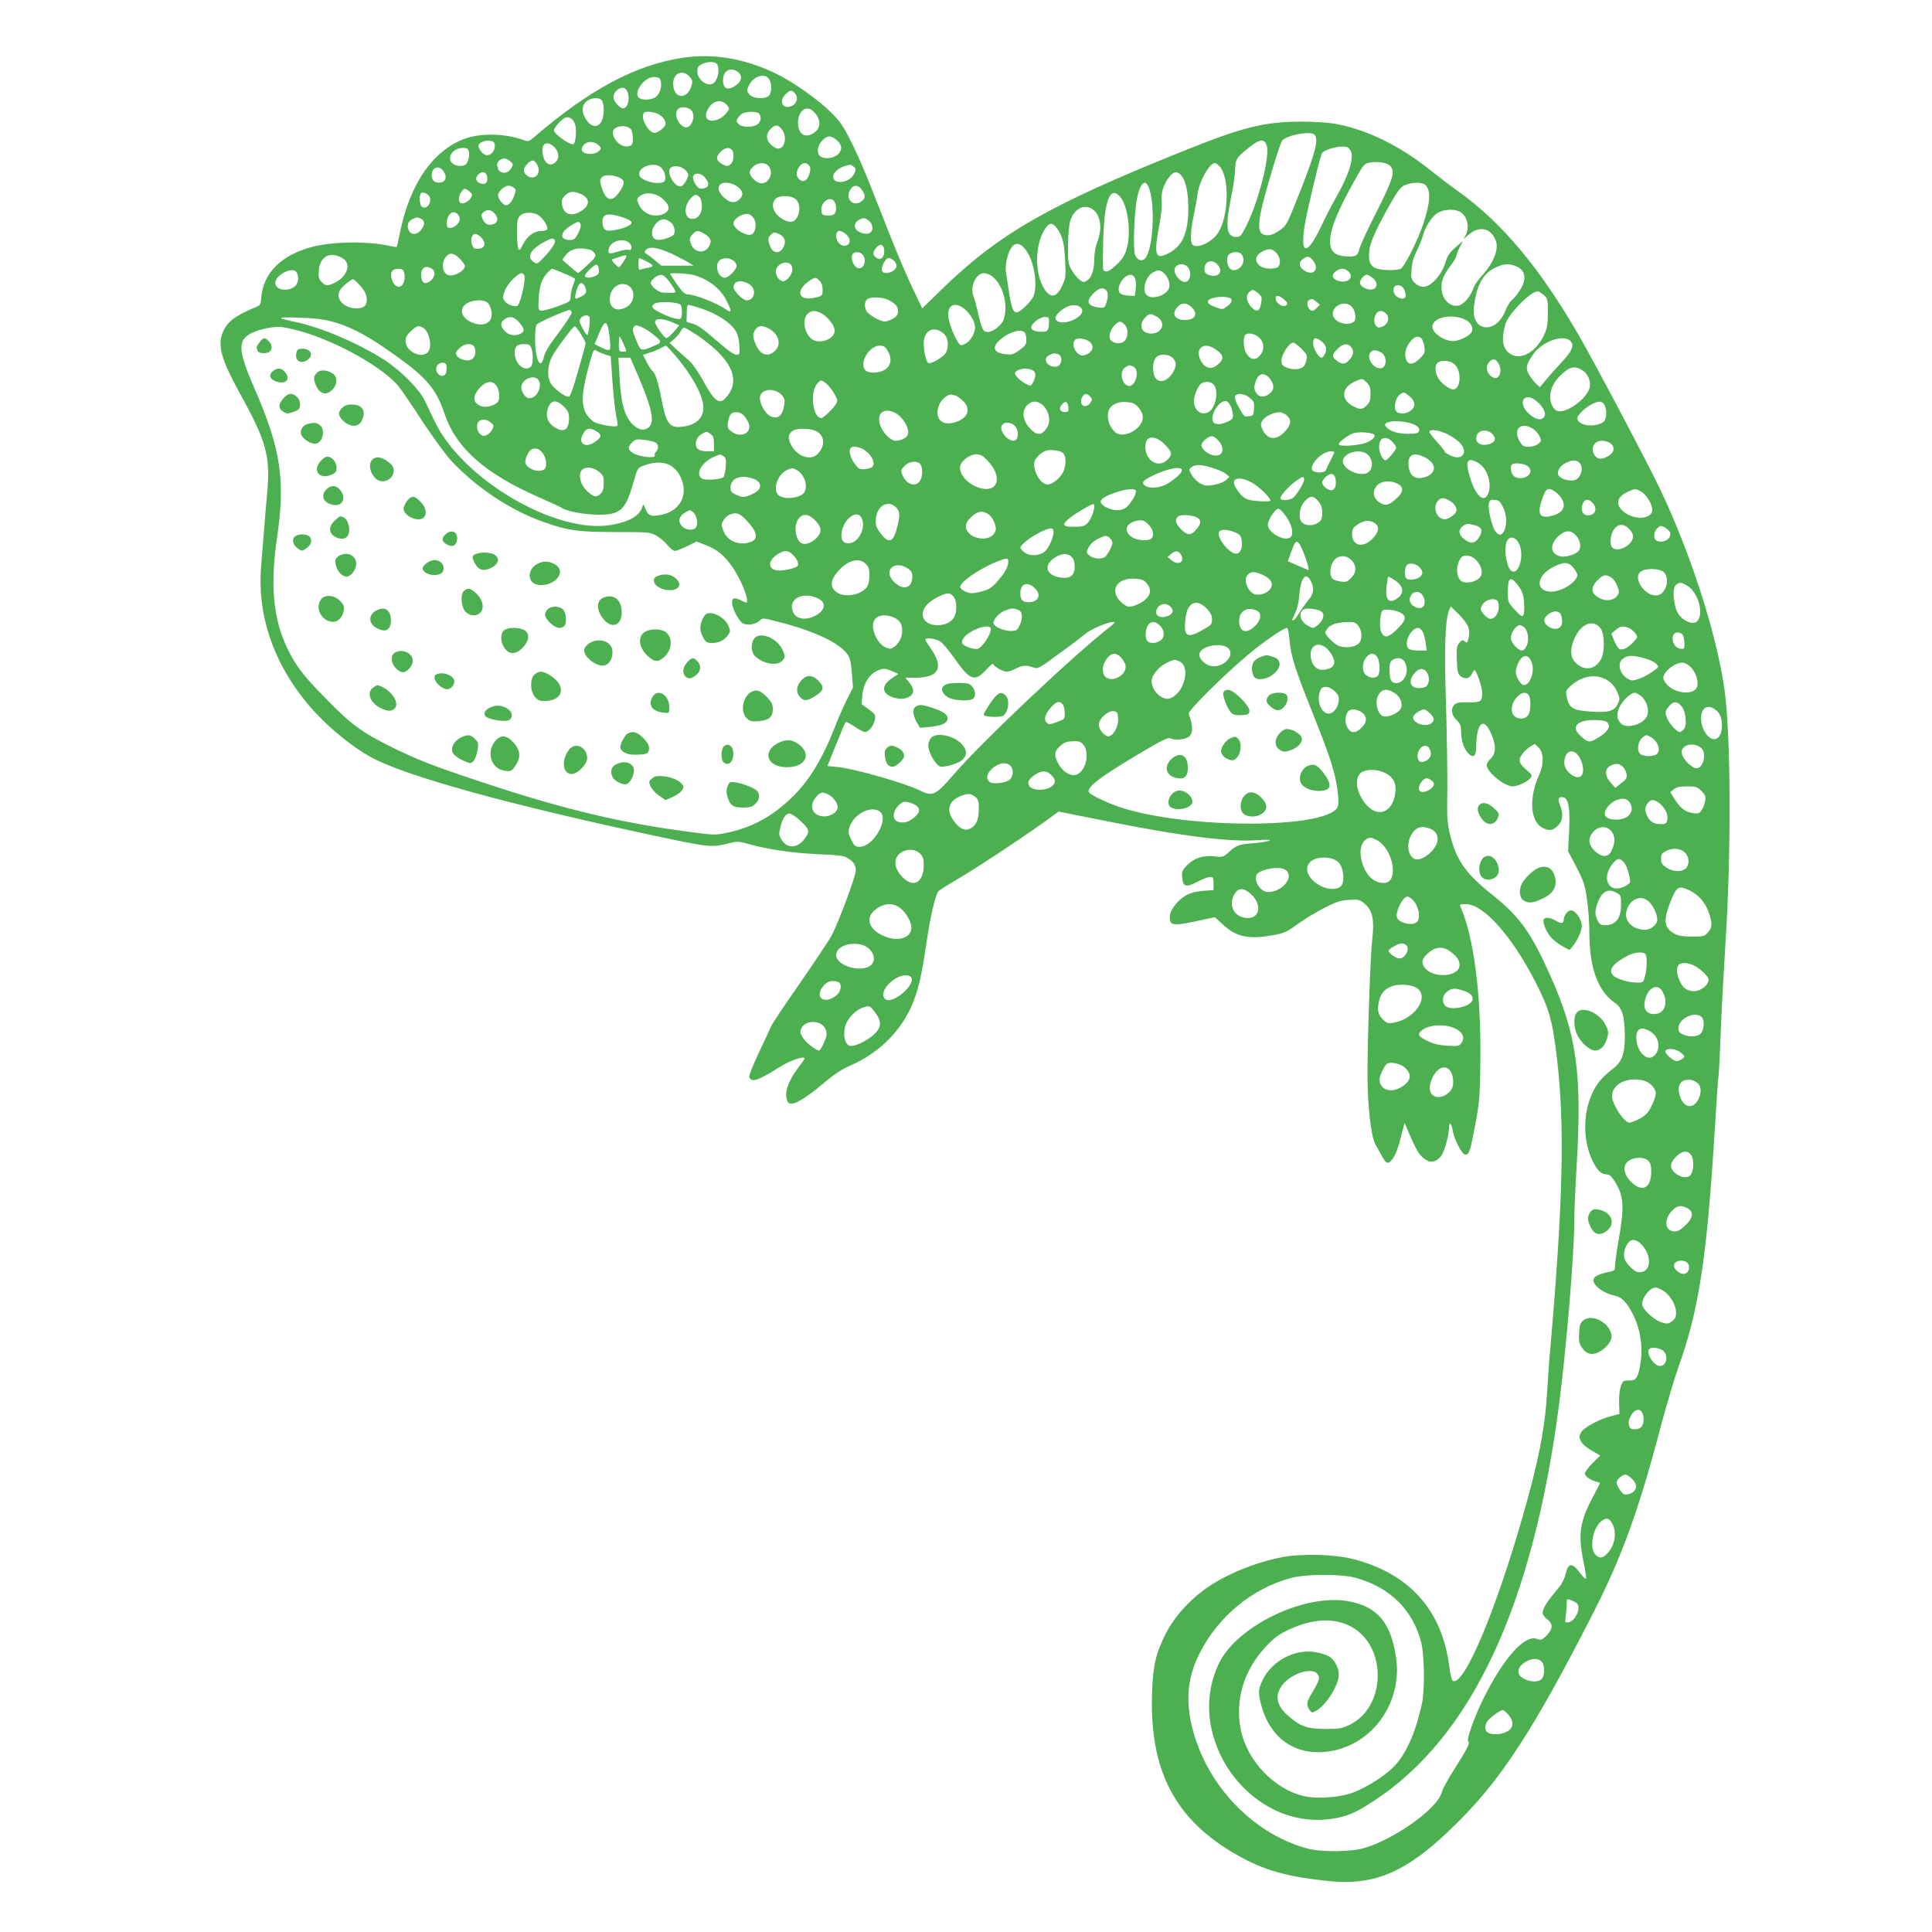 <?xml version="1.0" standalone="no"?>
<!DOCTYPE svg PUBLIC "-//W3C//DTD SVG 20010904//EN"
 "http://www.w3.org/TR/2001/REC-SVG-20010904/DTD/svg10.dtd">
<svg version="1.0" xmlns="http://www.w3.org/2000/svg"
 width="1280pt" height="1280pt" viewBox="0 0 1280 1280"
 preserveAspectRatio="xMidYMid meet">
<g transform="translate(0,1280) scale(0.1,-0.1)"
fill="#4caf50" stroke="none">
<path d="M4515 12416 c-309 -49 -608 -209 -971 -520 -41 -35 -43 -36 -80 -22
-124 43 -282 45 -387 6 -209 -78 -361 -298 -426 -616 -11 -53 -21 -98 -23
-100 -2 -1 -21 1 -43 6 -143 33 -376 31 -518 -6 -198 -51 -320 -170 -335 -327
-4 -52 -8 -60 -31 -69 -139 -58 -192 -96 -222 -163 -41 -90 -15 -185 114 -418
171 -309 198 -408 178 -642 -6 -66 -16 -178 -21 -250 -6 -71 -15 -182 -20
-245 -26 -316 74 -623 293 -895 114 -141 285 -288 432 -370 222 -124 910 -315
1896 -525 354 -75 363 -76 486 -45 46 11 59 11 120 -6 131 -37 289 -60 459
-68 142 -6 177 -10 200 -26 41 -26 53 -45 54 -82 0 -37 -116 -348 -161 -433
-17 -30 -111 -172 -210 -315 -100 -143 -185 -271 -190 -284 -5 -13 -41 -90
-80 -172 -39 -82 -68 -156 -65 -164 15 -40 55 -26 207 69 67 42 159 72 159 53
0 -4 -18 -30 -40 -59 -70 -93 -95 -167 -74 -222 17 -45 95 -6 252 127 57 48
112 84 160 105 211 91 367 255 436 460 30 87 48 177 80 392 22 149 53 278 73
305 5 6 64 44 133 84 135 80 391 249 560 369 l104 75 336 -67 c494 -98 801
-136 990 -122 53 4 80 3 71 -3 -8 -5 -53 -13 -100 -17 -104 -8 -119 -13 -169
-59 -38 -34 -42 -35 -93 -29 -76 9 -135 -10 -182 -56 -34 -35 -38 -44 -35 -81
5 -65 25 -71 101 -31 34 18 72 32 85 32 19 0 22 -5 22 -44 l0 -43 -69 -5 c-46
-4 -82 -13 -112 -29 -57 -32 -109 -100 -109 -144 0 -57 21 -61 170 -29 l129
27 56 -51 c88 -81 171 -97 334 -67 72 14 90 22 163 76 46 33 125 81 177 106
77 40 104 48 160 51 64 4 70 2 104 -27 51 -45 63 -105 49 -230 -13 -105 -32
-658 -32 -896 0 -211 23 -413 52 -466 13 -22 30 -54 39 -70 32 -57 39 -62 62
-42 26 24 46 70 71 170 l22 83 43 -100 c44 -99 64 -126 109 -150 31 -16 72 1
95 39 21 36 47 135 47 179 0 43 16 33 24 -15 10 -63 62 -163 85 -163 25 0 33
26 68 215 25 135 28 177 31 410 5 443 -44 818 -132 1018 -7 15 -2 17 36 17
115 0 301 -207 455 -505 97 -188 118 -261 148 -515 53 -446 41 -950 -45 -1937
-6 -61 -14 -185 -20 -275 -14 -243 -57 -461 -161 -822 -182 -636 -388 -1122
-462 -1093 -9 3 -18 38 -26 102 -48 368 -264 609 -633 705 -117 31 -330 38
-458 16 -190 -33 -409 -124 -542 -226 -100 -75 -191 -179 -242 -278 -67 -132
-86 -210 -93 -387 -20 -523 149 -849 561 -1084 180 -102 323 -143 604 -173
319 -34 533 63 858 387 293 291 504 616 890 1370 200 391 308 688 460 1265 36
135 87 306 113 380 136 376 189 721 241 1565 11 182 22 343 25 360 3 16 10
150 15 297 6 147 20 408 31 580 40 599 37 1399 -7 1698 -54 370 -225 900 -428
1325 -85 177 -427 824 -534 1010 -260 451 -514 754 -806 961 -45 32 -121 90
-171 130 -215 172 -429 276 -645 315 -41 7 -138 13 -215 13 -247 0 -390 -35
-786 -195 -886 -355 -1222 -548 -1601 -917 l-128 -125 -64 134 c-35 74 -99
222 -141 329 -42 107 -106 269 -142 360 -36 91 -92 219 -126 285 -51 102 -72
132 -136 195 -84 83 -251 200 -363 254 -212 101 -414 134 -623 102z m233 -38
c24 -24 10 -109 -22 -130 -39 -26 -106 24 -106 79 0 25 6 36 28 47 33 18 84
20 100 4z m140 -54 c30 -21 28 -58 -4 -83 -57 -45 -94 -34 -94 27 0 63 49 91
98 56z m-322 -29 c19 -19 23 -31 18 -52 -23 -106 -123 -104 -124 2 0 70 59 97
106 50z m528 -17 c21 -29 20 -92 0 -112 -23 -24 -99 -21 -124 4 -24 24 -25 32
-5 70 29 56 102 77 129 38z m-720 -4 c17 -45 -3 -106 -41 -123 -34 -16 -88
-14 -103 4 -32 39 41 135 103 135 23 0 37 -6 41 -16z m-227 -66 c29 -37 21
-112 -13 -125 -18 -7 -58 30 -68 63 -13 43 55 95 81 62z m1117 -24 c24 -23 20
-61 -8 -80 -61 -39 -104 19 -52 71 29 29 39 31 60 9z m-1274 -53 c5 -11 10
-38 10 -60 0 -110 -68 -143 -120 -58 -29 46 -26 91 6 116 35 27 90 28 104 2z
m820 -21 c11 -11 20 -23 20 -28 0 -16 -33 -53 -60 -67 -62 -32 -108 -9 -88 44
25 67 88 91 128 51z m-236 -35 c46 -35 4 -141 -44 -115 -44 23 -65 91 -38 118
16 16 59 15 82 -3z m808 -7 c50 -41 62 -102 25 -136 -59 -56 -120 -29 -120 52
0 77 49 120 95 84z m-1022 -23 c29 -15 50 -42 50 -65 0 -20 -49 -60 -73 -60
-43 0 -98 106 -70 133 11 12 63 7 93 -8z m668 3 c19 -19 14 -55 -10 -72 -29
-21 -102 -21 -122 0 -9 8 -16 18 -16 20 0 16 24 46 43 54 32 13 91 12 105 -2z
m-1216 -79 c9 -39 1 -116 -12 -124 -19 -11 -130 67 -130 91 0 18 50 74 74 84
30 11 59 -11 68 -51z m367 -24 c14 -14 19 -84 7 -104 -4 -6 -21 -11 -37 -11
-58 0 -114 87 -76 118 29 23 79 22 106 -3z m1000 -1 c45 -57 13 -151 -41 -124
-59 31 -74 85 -33 125 31 32 48 31 74 -1z m3529 -36 c31 -31 7 -121 -103 -398
-81 -204 -82 -205 -130 -238 -37 -25 -57 -32 -84 -30 -50 4 -59 41 -38 152 22
110 126 457 142 475 35 37 187 65 213 39z m-3161 -40 c30 -28 34 -54 12 -83
-23 -29 -80 -42 -115 -26 -36 16 -34 73 6 112 33 34 58 33 97 -3z m-2269 -29
c4 -38 -28 -74 -60 -66 -20 5 -48 41 -48 62 0 17 38 36 69 33 30 -3 36 -7 39
-29z m5115 -6 c21 -72 -56 -371 -137 -532 -33 -64 -39 -71 -66 -71 -67 0 -74
72 -29 286 11 55 21 127 22 160 2 70 9 81 97 151 67 53 100 55 113 6z m-4435
11 c12 -8 22 -19 22 -24 0 -20 -34 -40 -69 -40 -46 0 -67 20 -52 48 18 34 63
42 99 16z m-284 -20 c31 -32 34 -74 6 -99 -32 -29 -67 -13 -80 36 -23 84 18
118 74 63z m5272 -19 c29 -44 -6 -158 -98 -320 -25 -44 -68 -127 -95 -185 -95
-199 -142 -193 -108 14 12 76 84 381 111 467 5 20 85 48 136 48 29 1 41 -4 54
-24z m-5840 -9 c6 -26 -2 -63 -18 -83 -15 -18 -68 -16 -90 4 -42 38 1 102 69
103 26 0 34 -5 39 -24z m1742 12 c17 -17 15 -74 -4 -92 -18 -19 -28 -20 -57
-5 -44 24 -48 49 -12 84 26 27 54 32 73 13z m-1468 -76 c19 -16 21 -22 11 -40
-17 -32 -47 -45 -71 -32 -11 6 -20 15 -20 20 0 4 -3 15 -6 23 -7 18 21 47 46
47 10 0 28 -8 40 -18z m179 -23 c31 -55 -14 -107 -64 -75 -32 21 -32 50 0 82
29 29 44 28 64 -7z m5654 -11 c31 -37 15 -87 -97 -310 -58 -113 -108 -222
-111 -242 -8 -42 -30 -51 -103 -43 -69 8 -96 43 -89 117 6 75 54 190 146 356
71 130 78 139 111 146 60 11 123 1 143 -24z m-4117 -3 c34 -52 -14 -127 -68
-106 -39 15 -70 59 -58 82 28 51 99 65 126 24z m264 9 c10 -11 11 -25 4 -51
-11 -43 -36 -63 -61 -47 -28 18 -33 49 -12 83 20 34 49 40 69 15z m2720 -6
c66 -72 62 -323 -8 -438 -42 -69 -159 -118 -176 -74 -11 29 -6 99 13 189 11
50 22 112 25 138 9 82 79 207 115 207 6 0 19 -10 31 -22z m-3700 -8 c25 -25
36 -68 23 -89 -14 -21 -84 -17 -133 7 -26 13 -35 23 -35 42 0 49 106 79 145
40z m1275 6 c16 -12 17 -17 6 -43 -26 -64 -141 -82 -141 -23 0 25 36 58 75 69
41 12 39 13 60 -3z m-1121 -17 c14 -11 26 -27 26 -35 0 -24 -28 -71 -46 -78
-38 -15 -100 87 -74 119 18 21 63 18 94 -6z m-1602 -6 c36 -42 23 -83 -26 -83
-29 0 -46 18 -46 50 0 47 43 67 72 33z m296 -47 c4 -36 -10 -50 -41 -42 -33 8
-42 34 -20 58 25 28 57 20 61 -16z m4600 9 c30 -37 46 -118 45 -225 -2 -154
-39 -238 -126 -285 -66 -36 -87 -28 -87 33 0 26 9 94 21 152 12 64 18 124 15
153 -6 55 12 115 50 164 30 39 56 42 82 8z m-3161 -7 c41 -46 31 -78 -25 -78
-23 0 -58 60 -49 84 9 23 50 20 74 -6z m-578 1 c51 -18 56 -40 18 -96 -53 -80
-96 -67 -125 40 -8 30 -7 40 5 52 17 18 58 19 102 4z m792 -62 c41 -27 48 -58
20 -86 -31 -31 -68 -26 -107 13 -35 35 -43 63 -22 84 19 19 72 14 109 -11z
m2727 -2 c49 -107 33 -422 -23 -479 -21 -20 -51 -9 -65 25 -14 34 -6 276 12
369 19 101 52 137 76 85z m1836 9 c37 -36 32 -117 -14 -256 -37 -111 -124
-284 -149 -298 -30 -15 -138 -12 -171 5 -35 18 -44 47 -38 114 6 56 43 140
135 303 56 99 72 119 102 132 48 20 115 20 135 0z m-6041 -17 c15 -10 16 -17
6 -47 -14 -41 -37 -70 -55 -70 -20 0 -54 41 -54 66 0 25 43 64 69 64 10 0 25
-6 34 -13z m2306 -13 c28 -35 26 -60 -4 -80 -56 -37 -109 23 -70 82 20 31 48
31 74 -2z m-2599 -12 c19 -16 21 -22 11 -40 -14 -26 -48 -45 -67 -38 -19 7
-18 46 2 74 18 27 25 27 54 4z m-263 -38 c15 -40 -24 -87 -53 -63 -17 14 -18
86 -1 92 16 6 47 -11 54 -29z m998 22 c66 -28 67 -77 2 -116 -62 -38 -113 -20
-123 42 -5 30 -2 41 19 62 30 29 53 32 102 12z m502 -7 c40 -15 83 -59 83 -86
0 -32 -51 -57 -103 -50 -44 6 -79 35 -98 79 -11 28 -11 33 10 49 26 21 66 24
108 8z m3072 -10 c53 -57 77 -239 46 -345 -13 -46 -27 -69 -67 -107 -34 -33
-56 -47 -71 -45 -22 3 -22 5 -19 158 5 303 42 413 111 339z m-2785 -5 c10 -9
16 -33 16 -60 0 -51 -25 -84 -65 -84 -51 0 -58 83 -10 134 28 30 38 32 59 10z
m637 -13 c47 -38 22 -151 -33 -151 -28 0 -74 26 -97 56 -25 32 -27 71 -4 96
23 25 102 25 134 -1z m259 -20 c14 -28 12 -67 -4 -80 -8 -7 -30 -11 -48 -9
-28 3 -34 7 -36 31 -7 60 62 106 88 58z m1708 -47 c54 -37 67 -125 32 -216
-11 -30 -20 -77 -20 -108 0 -76 -16 -127 -46 -147 -24 -15 -27 -15 -52 4 -15
11 -38 40 -52 64 -23 40 -25 54 -24 160 0 64 6 137 14 163 22 80 93 119 148
80z m-3956 -34 c23 -32 15 -58 -20 -67 -32 -8 -54 6 -67 42 -8 22 -6 29 10 41
27 20 54 14 77 -16z m6401 10 c48 -38 55 -117 15 -168 -7 -10 6 0 30 21 72 64
149 48 182 -37 22 -58 -15 -149 -95 -236 -23 -25 -48 -62 -55 -83 -15 -48 -62
-103 -94 -111 -60 -15 -116 44 -116 122 0 48 17 85 67 151 18 24 33 50 33 58
0 8 9 32 21 55 l21 41 -50 -43 c-40 -35 -52 -53 -67 -103 -24 -79 -95 -157
-144 -157 -21 0 -41 9 -58 26 -23 23 -25 31 -21 88 3 46 13 82 36 127 17 35
34 78 38 94 12 53 57 127 94 151 46 31 125 33 163 4z m-6638 -31 c9 -27 -29
-69 -62 -69 -20 0 -23 5 -23 35 0 45 32 80 60 65 10 -5 22 -19 25 -31z m529
10 c30 -24 60 -75 51 -89 -3 -6 -21 -10 -38 -10 -47 0 -93 -33 -121 -87 -21
-42 -25 -46 -33 -28 -4 11 -8 59 -8 106 0 71 3 91 19 108 26 29 94 29 130 0z
m1424 -23 c15 -30 8 -78 -13 -96 -29 -24 -125 31 -125 70 0 34 68 73 105 60
11 -4 26 -19 33 -34z m-885 18 c73 -23 86 -38 55 -58 -14 -9 -51 -22 -82 -28
-68 -15 -90 -5 -94 41 -6 62 28 74 121 45z m-1322 -14 c25 -14 24 -41 -2 -74
-25 -32 -64 -34 -79 -5 -17 30 -8 62 20 76 31 16 36 16 61 3z m2972 -18 c9 -8
17 -28 17 -43 0 -35 -35 -48 -80 -29 -51 21 -48 70 5 90 21 8 30 6 58 -18z
m-1310 -14 c9 -11 17 -33 17 -48 0 -23 -7 -31 -40 -44 -48 -19 -82 -20 -98 -4
-39 39 21 137 76 124 15 -4 35 -16 45 -28z m-606 -5 c4 -9 -4 -35 -17 -60 -20
-37 -27 -43 -55 -43 -46 0 -62 22 -41 55 14 22 78 63 99 65 4 0 10 -7 14 -17z
m3160 -32 c34 -50 44 -94 50 -212 5 -99 4 -111 -20 -162 -41 -90 -90 -86 -135
11 -53 117 -36 302 36 385 22 24 42 18 69 -22z m-2339 -31 c40 -24 48 -43 33
-76 -25 -55 -94 -53 -120 3 -16 34 -14 50 9 73 25 25 37 25 78 0z m936 -1 c36
-29 33 -73 -6 -77 -29 -4 -58 28 -58 64 0 40 24 45 64 13z m-434 -4 c34 -18
40 -56 14 -93 -24 -35 -62 -29 -80 13 -18 44 -18 60 2 79 19 20 27 20 64 1z
m-1981 -19 c33 -35 25 -70 -16 -74 -27 -3 -35 1 -44 22 -15 32 -4 76 19 76 10
0 29 -11 41 -24z m486 -16 c9 -15 -19 -60 -70 -113 -43 -46 -48 -48 -68 -34
-48 31 -26 80 56 127 55 32 72 36 82 20z m495 -20 c22 -22 16 -55 -7 -45 -9 3
-40 -2 -69 -12 -60 -19 -69 -15 -60 21 12 50 99 73 136 36z m2626 -46 c55 -71
81 -233 51 -307 -16 -36 -89 -107 -112 -107 -22 0 -34 32 -50 132 -7 51 -17
111 -20 134 -5 27 -1 62 10 103 27 95 71 112 121 45z m-938 1 c4 -43 -18 -71
-45 -57 -31 17 -34 38 -11 67 26 34 52 29 56 -10z m-1945 -1 c9 -3 22 -14 28
-25 9 -18 3 -27 -48 -74 -32 -30 -60 -54 -63 -54 -3 0 -27 20 -55 44 l-50 44
21 28 c34 46 90 58 167 37z m539 -26 c40 -19 89 -45 108 -56 l35 -22 -107 0
-106 0 -42 35 c-23 19 -49 39 -58 44 -14 8 -14 11 -2 26 21 25 84 15 172 -27z
m4003 7 c27 -26 33 -73 13 -93 -7 -7 -31 -12 -54 -12 -90 0 -125 77 -52 113
45 23 65 21 93 -8z m-2741 -11 c33 -32 9 -103 -31 -90 -25 8 -47 57 -38 85 8
25 46 28 69 5z m2516 -5 c24 -44 -8 -99 -59 -99 -39 0 -58 89 -23 109 29 18
70 13 82 -10z m-5184 -23 c19 -19 34 -41 34 -48 0 -32 -70 -71 -108 -61 -43
11 -51 84 -14 126 23 26 50 21 88 -17z m-785 8 c53 -27 55 -79 6 -133 -23 -24
-75 -51 -101 -51 -9 0 -25 10 -36 23 -18 18 -21 31 -18 75 8 91 70 127 149 86z
m1889 10 c0 -12 -41 -74 -49 -74 -4 0 -18 11 -31 25 -18 19 -20 26 -9 29 8 2
28 9 44 14 37 13 45 14 45 6z m4549 -30 c51 -65 -9 -112 -71 -56 -24 21 -22
48 4 66 31 22 43 20 67 -10z m-4419 -4 c52 -26 56 -36 17 -43 -17 -3 -40 -8
-49 -12 -15 -6 -18 -1 -18 34 0 23 2 41 5 41 3 0 23 -9 45 -20z m578 4 c12 -8
22 -24 22 -35 0 -26 -53 -79 -79 -79 -43 0 -68 82 -35 114 20 20 63 20 92 0z
m1064 -1 c10 -9 18 -24 18 -34 0 -38 -84 -67 -97 -33 -8 22 23 84 44 84 9 0
25 -7 35 -17z m2150 -33 c34 -46 -6 -83 -65 -61 -21 8 -27 17 -27 39 0 56 56
70 92 22z m-2834 8 c26 -26 5 -85 -38 -108 -25 -13 -60 22 -60 61 0 46 67 78
98 47z m-1270 -34 c2 -24 -2 -33 -23 -42 -31 -14 -62 -15 -70 -3 -7 12 65 83
79 78 6 -2 12 -17 14 -33z m3910 3 c17 -36 4 -81 -25 -85 -24 -4 -61 31 -70
65 -14 56 70 74 95 20z m2167 19 c62 -26 72 -85 26 -157 -15 -25 -39 -54 -52
-65 -14 -10 -33 -41 -44 -69 -61 -163 -229 -146 -210 21 17 142 57 218 138
259 58 28 93 31 142 11z m-7180 -19 c24 -18 14 -61 -20 -83 -34 -22 -55 -4
-55 46 0 49 35 66 75 37z m-191 -13 c18 -46 0 -104 -31 -104 -38 0 -69 80 -41
108 17 17 65 15 72 -4z m1062 -15 c41 -17 74 -34 74 -37 0 -4 -7 -25 -15 -47
-8 -22 -14 -54 -15 -72 0 -30 -3 -32 -87 -63 -48 -17 -96 -30 -107 -28 -20 3
-21 8 -17 78 4 85 20 132 58 173 15 15 28 27 31 27 2 0 37 -14 78 -31z m5196
14 c45 -40 -3 -84 -68 -63 -40 14 -45 41 -12 64 29 21 57 20 80 -1z m-6961
-20 c13 -34 -1 -75 -32 -90 -63 -32 -134 1 -111 52 15 31 68 65 105 65 21 0
30 -7 38 -27z m5735 12 c28 -19 48 -69 40 -100 -13 -52 -115 -85 -150 -49 -32
32 -6 122 43 149 33 18 42 18 67 0z m-4232 -21 c10 -27 -23 -174 -44 -198 -14
-14 -70 5 -87 30 -14 22 -14 28 2 69 16 44 85 115 111 115 6 0 15 -7 18 -16z
m1177 -16 c74 -34 132 -87 163 -151 35 -68 34 -84 -1 -59 -64 44 -209 102
-259 102 -16 0 -35 18 -68 65 -25 36 -46 69 -46 72 0 3 35 4 78 1 55 -3 94
-12 133 -30z m1923 11 c72 -57 107 -189 76 -285 -13 -38 -71 -84 -107 -84 -29
0 -38 19 -62 121 -10 46 -24 98 -31 115 -26 62 15 154 69 154 16 0 40 -9 55
-21z m-2146 -26 c16 -21 34 -48 41 -60 11 -23 11 -23 -43 -23 -44 0 -60 5 -85
26 -38 32 -39 46 -5 73 38 30 58 26 92 -16z m3093 10 c5 -14 7 -46 3 -70 l-6
-44 -46 3 c-28 2 -49 9 -55 19 -14 22 -1 66 28 95 32 32 63 31 76 -3z m1573 6
c37 -29 33 -73 -7 -77 -33 -4 -77 22 -77 45 0 20 28 53 45 53 7 0 24 -10 39
-21z m-3664 -19 c13 -13 20 -33 20 -60 0 -37 -2 -40 -41 -50 -115 -31 -147 39
-49 108 40 27 45 27 70 2z m-3053 -22 c39 -42 53 -69 53 -106 0 -38 -21 -55
-69 -55 -82 0 -140 63 -110 119 12 23 74 74 89 74 4 0 20 -15 37 -32z m2590
-3 c47 -31 33 -105 -20 -105 -25 0 -87 62 -87 87 0 44 53 53 107 18z m-1090
-18 c13 -30 7 -45 -27 -62 -40 -20 -43 -19 -37 13 16 79 42 99 64 49z m284 12
c49 -26 46 -109 -5 -140 -64 -39 -116 -16 -116 49 0 73 65 122 121 91z m5126
-7 c18 -11 32 -57 23 -72 -12 -19 -59 -4 -72 25 -19 42 11 71 49 47z m-1959
-24 c15 -15 15 -46 1 -88 -11 -30 -14 -32 -51 -27 -75 10 -86 41 -34 93 35 35
63 43 84 22z m1008 -21 c24 -21 26 -27 19 -66 -9 -56 -30 -63 -67 -23 -31 36
-36 73 -12 96 21 21 28 20 60 -7z m1891 -11 c27 -23 28 -28 28 -118 0 -75 -5
-102 -23 -143 -59 -129 -175 -184 -243 -116 -36 37 -41 88 -17 180 17 66 168
221 215 221 7 0 25 -11 40 -24z m-2074 -23 c16 -9 6 -33 -24 -53 -29 -22 -31
-22 -75 -5 -49 18 -61 32 -46 47 22 22 113 29 145 11z m354 -7 c23 -20 26 -27
15 -38 -18 -18 -66 9 -70 40 -4 30 19 29 55 -2z m-2624 -2 c50 -25 67 -45 67
-76 0 -21 -8 -33 -32 -48 -18 -11 -44 -20 -57 -20 -30 0 -107 44 -121 70 -15
29 -12 68 8 79 26 16 99 13 135 -5z m2838 -13 l24 -20 -23 -23 c-18 -18 -26
-20 -40 -12 -21 14 -28 54 -10 65 19 12 23 11 49 -10z m-5487 -10 c10 -11 20
-37 23 -59 9 -68 -47 -100 -124 -71 -77 29 -97 94 -40 129 43 27 118 27 141 1z
m1277 -12 c5 -8 8 -32 7 -54 -3 -37 -5 -40 -30 -38 -34 2 -143 50 -160 70 -10
12 -9 18 7 30 26 19 162 13 176 -8z m3383 -14 c47 -44 26 -85 -44 -85 -68 0
-91 42 -48 87 28 30 58 29 92 -2z m1065 -1 c12 -15 21 -41 21 -61 0 -27 -5
-35 -26 -43 -51 -20 -124 16 -124 60 0 63 91 93 129 44z m-4306 -10 c92 -31
183 -89 217 -140 17 -26 25 -54 28 -100 4 -59 3 -64 -15 -64 -22 0 -47 17
-143 100 -88 76 -126 102 -164 109 -17 4 -30 10 -28 14 1 4 2 30 2 57 0 33 4
50 12 50 7 0 48 -12 91 -26z m1743 -6 c38 -34 64 -82 64 -119 0 -36 -31 -89
-63 -106 -29 -14 -32 -14 -45 3 -27 35 -63 128 -69 174 -10 82 47 106 113 48z
m759 19 c31 -23 13 -60 -43 -86 -82 -38 -151 -8 -102 44 45 48 110 67 145 42z
m-3367 -38 c1 -8 -37 -67 -86 -132 -61 -80 -92 -131 -98 -159 -21 -97 -58 -25
-59 114 0 57 4 91 13 100 16 16 204 98 217 94 6 -1 11 -9 13 -17z m1651 -3
c44 -23 91 -83 91 -116 0 -62 -113 -97 -160 -50 -44 44 -54 126 -20 160 24 24
51 25 89 6z m3746 -6 c25 -28 10 -71 -29 -85 -23 -8 -30 -6 -42 10 -15 21 -11
59 8 82 15 19 42 16 63 -7z m-1526 -15 c69 -35 46 -115 -33 -115 -63 0 -85 56
-41 104 28 30 36 31 74 11z m-3754 -5 c8 -12 -5 -120 -14 -120 -9 0 -51 76
-51 92 0 31 50 52 65 28z m5801 -17 c39 -18 59 -56 43 -84 -13 -25 -83 -58
-121 -59 -60 0 -138 53 -138 95 0 62 125 90 216 48z m-7511 -12 c111 -29 221
-84 361 -181 265 -183 329 -254 389 -431 76 -226 266 -395 620 -551 77 -34
149 -67 161 -75 34 -22 152 -43 242 -43 143 0 177 32 228 212 26 93 29 98 63
111 123 48 212 18 255 -85 46 -109 -10 -213 -129 -238 -70 -15 -90 -8 -108 37
-14 36 -15 36 -22 13 -18 -59 -92 -100 -213 -119 -367 -57 -982 307 -1163 689
-23 47 -53 110 -67 140 -36 73 -155 193 -262 263 -170 110 -413 215 -585 252
-139 30 -138 35 10 31 99 -3 164 -10 220 -25z m1244 -6 c36 -41 39 -60 12 -75
-36 -19 -80 -12 -106 16 -31 33 -32 58 -3 78 35 25 63 19 97 -19z m3511 8 c0
-64 -9 -74 -58 -71 -66 4 -78 30 -32 69 20 17 46 29 62 29 24 0 28 -4 28 -27z
m-2487 -12 l38 -16 -36 -42 c-20 -24 -43 -43 -50 -43 -14 0 -75 86 -75 106 0
28 53 26 123 -5z m2988 -12 c31 -31 23 -99 -13 -117 -30 -14 -75 -2 -84 23 -9
24 5 64 31 91 29 29 39 30 66 3z m-3420 -30 c4 -19 9 -58 11 -86 6 -61 -1 -64
-62 -33 l-40 20 21 52 c39 100 57 112 70 47z m288 -28 c68 -54 69 -59 20 -80
-88 -39 -93 -38 -116 16 -32 75 -36 93 -23 108 10 13 17 12 47 0 19 -8 52 -28
72 -44z m-2319 12 c237 -68 543 -241 642 -364 19 -24 91 -129 159 -234 69
-104 154 -221 189 -258 165 -177 393 -328 610 -405 165 -58 223 -66 475 -67
218 0 232 -1 272 -23 23 -12 56 -40 74 -62 18 -22 41 -40 50 -40 10 0 47 14
81 31 l63 31 55 -21 c82 -31 133 -73 188 -156 46 -68 92 -176 92 -216 0 -15
-4 -15 -40 3 -44 22 -60 18 -60 -15 0 -38 47 -126 74 -138 31 -15 88 -4 110
20 17 19 20 18 147 -15 226 -60 385 -137 435 -211 16 -24 23 -55 28 -125 l7
-93 -40 -80 c-22 -44 -57 -123 -77 -175 -84 -216 -172 -362 -288 -474 -129
-125 -262 -197 -424 -232 -78 -17 -88 -17 -220 0 -478 61 -862 152 -1412 335
-322 107 -416 144 -585 226 -201 99 -272 150 -429 309 -153 156 -197 209 -250
307 -113 206 -140 440 -91 773 57 386 26 593 -151 997 -107 245 -111 315 -20
361 55 28 153 48 206 41 25 -3 83 -17 130 -30z m801 27 c44 -24 66 -131 33
-164 -44 -45 -147 7 -147 74 0 25 8 41 36 67 40 36 48 38 78 23z m1047 -42
c17 -28 32 -55 32 -62 0 -6 -22 -87 -49 -181 -31 -110 -53 -171 -62 -173 -25
-5 -106 57 -124 95 -22 45 -16 115 13 172 25 47 140 201 150 200 4 0 22 -23
40 -51z m1242 37 c70 -36 90 -107 44 -150 -47 -43 -94 -28 -125 38 -23 51 -24
76 -3 105 18 26 44 28 84 7z m-478 -41 c39 -25 98 -71 131 -102 128 -122 149
-227 64 -319 -42 -47 -77 -19 -152 121 -27 49 -66 105 -88 125 -22 20 -61 55
-86 77 l-45 42 30 25 c16 14 36 37 43 51 8 14 18 26 23 26 5 0 41 -21 80 -46z
m1646 0 c25 -28 29 -78 10 -119 -12 -28 -101 -80 -118 -70 -14 9 -30 75 -30
128 0 64 35 102 83 93 18 -3 42 -17 55 -32z m530 14 c7 -7 12 -28 12 -48 0
-32 -6 -41 -46 -70 -39 -28 -52 -32 -90 -27 -83 9 -97 47 -35 99 60 50 134 71
159 46z m1554 -35 c36 -34 37 -81 5 -119 -29 -34 -64 -28 -90 15 -17 29 -22
85 -11 115 10 26 64 20 96 -11z m-4212 -39 c25 -57 25 -54 -5 -54 -23 0 -25 3
-25 50 0 28 2 50 5 50 3 0 15 -21 25 -46z m5290 31 c6 -8 14 -32 17 -54 5 -36
2 -44 -30 -76 -39 -39 -71 -45 -87 -16 -21 41 -9 92 33 139 24 25 49 28 67 7z
m-2199 -21 c34 -31 16 -72 -38 -88 -45 -14 -93 69 -60 103 16 16 73 7 98 -15z
m1527 10 c35 -25 46 -51 32 -85 -7 -16 -18 -29 -25 -29 -18 0 -55 62 -55 92 0
41 13 47 48 22z m1657 -4 c26 -29 13 -63 -58 -139 -34 -37 -81 -89 -103 -116
l-42 -50 -22 20 c-12 11 -34 37 -47 58 -28 44 -23 72 24 139 59 86 203 137
248 88z m-1783 -50 c35 -35 40 -44 34 -72 -3 -17 -11 -37 -17 -44 -18 -22 -72
-27 -112 -10 -32 13 -37 19 -37 49 0 38 52 117 77 117 8 0 33 -18 55 -40z
m-5484 18 c17 -17 15 -64 -5 -83 -29 -30 -113 -2 -113 37 0 5 12 20 26 33 29
27 72 33 92 13z m382 -14 c14 -35 12 -108 -2 -122 -40 -40 -108 16 -108 90 0
44 15 58 62 58 32 0 40 -4 48 -26z m5435 2 c17 -26 12 -50 -18 -83 -25 -28
-47 -29 -81 -2 -34 26 -33 38 5 77 37 38 72 41 94 8z m-4473 -61 c108 -129
178 -260 178 -336 0 -70 -49 -115 -139 -126 -87 -10 -107 18 -140 190 -22 111
-41 170 -60 181 -6 4 -22 29 -36 56 l-25 49 48 16 c26 8 58 22 72 30 14 8 28
14 32 15 3 0 35 -34 70 -75z m1398 43 c45 -74 11 -137 -78 -146 -55 -5 -82 13
-82 54 0 57 58 124 107 124 27 0 37 -6 53 -32z m2170 10 c63 -43 64 -69 8
-111 -35 -26 -73 -16 -98 26 -50 82 10 139 90 85z m-4039 -37 l35 -11 12 -173
c7 -94 18 -198 26 -229 8 -37 10 -58 3 -61 -24 -8 -132 13 -155 30 -87 65 -92
150 -25 390 25 89 26 91 47 79 11 -8 37 -19 57 -25z m5134 17 c47 -21 47 -108
-1 -108 -51 0 -94 76 -62 108 15 15 30 15 63 0z m-2137 -14 c39 -11 27 -84
-15 -84 -59 0 -88 55 -40 78 27 13 27 13 55 6z m760 -24 c25 -24 28 -50 8 -88
-31 -60 -84 -84 -115 -53 -26 26 -29 105 -5 139 20 29 81 30 112 2z m-3535
-132 c102 -241 111 -325 37 -343 -36 -9 -88 30 -116 84 -29 59 -42 130 -50
274 l-7 117 40 0 39 0 57 -132z m5691 100 c35 -50 10 -122 -33 -98 -41 21 -53
71 -24 102 21 24 39 23 57 -4z m-288 -11 c50 -43 43 -167 -9 -167 -24 0 -78
40 -97 72 -25 41 -26 93 -2 107 30 18 79 12 108 -12z m-6678 -10 c2 -10 1 -29
-2 -43 -11 -43 -66 -24 -66 23 0 39 61 57 68 20z m4553 -7 c44 -24 10 -141
-38 -126 -43 14 -57 95 -21 120 26 19 33 19 59 6z m2977 -26 c36 -24 55 -78
42 -119 -15 -44 -70 -100 -132 -131 -60 -30 -91 -26 -113 16 -32 62 -10 144
57 206 61 58 91 63 146 28z m-3654 6 c30 -11 33 -37 11 -81 -15 -29 -16 -29
-47 -13 -42 22 -81 62 -73 75 16 25 69 35 109 19z m1574 -52 c32 -36 37 -73
13 -97 -33 -33 -71 -38 -93 -11 -22 27 -23 49 -4 95 18 42 51 47 84 13z
m-4836 -23 c16 -36 -9 -97 -45 -109 -22 -8 -31 -6 -47 9 -10 11 -22 32 -25 47
-15 61 91 109 117 53z m5483 -10 c20 -19 25 -34 25 -75 0 -41 -5 -56 -25 -75
-30 -31 -46 -31 -96 -3 -77 43 -70 120 14 159 53 24 53 24 82 -6z m-3581 -6
c14 -11 38 -41 52 -65 24 -41 25 -48 13 -70 -14 -27 -84 -94 -97 -94 -58 0
-78 173 -27 230 23 25 26 25 59 -1z m-2190 -8 c22 -24 31 -83 17 -109 -14 -27
-80 -46 -113 -33 -59 22 -60 71 -3 128 37 37 73 43 99 14z m4760 -3 c31 -44 9
-152 -36 -177 -49 -28 -98 9 -98 75 0 33 27 96 47 112 27 20 70 15 87 -10z
m-2865 -65 c19 -22 22 -33 17 -65 -12 -75 -44 -100 -94 -74 -38 20 -75 94 -66
131 13 51 99 56 143 8z m4160 -9 c44 -36 41 -78 -6 -103 -30 -15 -68 -14 -83
4 -18 22 -5 86 21 108 28 22 32 22 68 -9z m-3009 6 c5 0 25 -14 45 -31 64 -57
40 -123 -55 -149 -89 -24 -135 39 -94 126 17 36 60 66 82 59 8 -3 18 -5 22 -5z
m893 -8 c15 -16 15 -20 1 -40 -31 -45 -78 -17 -56 34 14 29 33 31 55 6z m1057
-8 c28 -24 31 -32 28 -73 -3 -44 -5 -46 -35 -49 -33 -3 -30 -6 -79 85 -9 17
-14 38 -11 47 10 25 61 20 97 -10z m1903 -24 c47 -41 65 -86 44 -107 -22 -22
-63 -9 -104 32 -74 74 -18 144 60 75z m-2023 -48 c16 -57 13 -67 -25 -85 -50
-24 -92 -22 -100 3 -17 53 55 151 95 130 11 -6 24 -27 30 -48z m-4424 14 c28
-28 34 -42 34 -76 0 -81 -36 -101 -101 -57 -44 30 -57 77 -36 130 21 49 56 50
103 3z m3162 18 c48 -33 68 -108 41 -153 -28 -46 -56 -57 -88 -34 -70 52 -91
134 -46 178 28 29 61 32 93 9z m180 -22 c3 -29 0 -32 -23 -32 -33 0 -43 25
-19 51 23 26 38 19 42 -19z m464 -1 c41 -46 39 -94 -7 -137 -46 -43 -115 -56
-146 -28 -45 40 -62 111 -39 154 18 33 61 51 114 46 41 -3 55 -9 78 -35z
m3076 31 c19 -13 30 -63 20 -99 -6 -24 -16 -34 -44 -43 -66 -22 -144 0 -144
40 0 21 61 77 104 96 36 16 47 16 64 6z m-4688 -67 c52 -27 98 -104 85 -143
-6 -22 -45 -42 -81 -42 -35 0 -89 56 -104 108 -23 75 28 114 100 77z m-1002
-17 c11 -13 26 -36 32 -52 24 -65 -54 -103 -115 -54 -24 18 -27 26 -22 60 3
21 11 45 17 53 18 22 64 18 88 -7z m3598 -1 c34 -30 28 -65 -21 -114 -56 -56
-116 -43 -145 31 -9 25 -8 34 8 55 19 25 70 49 109 50 12 1 34 -9 49 -22z
m-5275 -46 c21 -16 22 -22 11 -45 -6 -14 -23 -31 -37 -38 -21 -9 -28 -8 -45 7
-22 20 -27 64 -8 83 18 18 53 15 79 -7z m6084 -2 c51 -13 78 -37 65 -59 -7
-11 -27 -15 -78 -14 -67 1 -116 18 -141 48 -27 32 65 47 154 25z m-2624 -10
c41 -22 44 -109 4 -109 -46 0 -100 75 -75 105 15 18 43 19 71 4z m3444 -29
c18 -11 38 -34 46 -52 12 -28 11 -32 -10 -49 -14 -11 -39 -19 -62 -19 -34 0
-42 5 -59 33 -50 82 4 137 85 87z m-6204 -17 c37 -22 37 -36 -4 -67 -64 -49
-120 -18 -86 46 22 42 45 48 90 21z m1454 2 c59 -29 65 -97 13 -152 -46 -49
-140 -17 -178 62 -23 47 -18 74 18 94 26 16 110 13 147 -4z m4183 -21 c29 -14
66 -39 82 -56 46 -46 36 -98 -18 -98 -25 0 -82 29 -82 41 0 4 -22 32 -50 62
-27 30 -50 60 -50 66 0 20 65 12 118 -15z m304 -5 c24 -28 8 -56 -36 -64 -44
-9 -76 9 -76 40 0 56 73 72 112 24z m-5184 5 c18 -12 22 -25 22 -65 l0 -49
-41 0 c-55 0 -79 15 -79 48 0 31 15 54 45 70 26 15 27 15 53 -4z m4396 -4 c15
-15 -24 -47 -72 -59 -64 -16 -162 -19 -162 -5 0 16 55 58 95 73 35 12 123 7
139 -9z m-1030 -41 c46 -55 26 -108 -36 -95 -38 7 -78 42 -78 67 0 21 45 59
70 59 10 0 30 -14 44 -31z m-358 -23 c50 -50 54 -67 19 -101 -63 -64 -156 -2
-146 99 5 62 67 63 127 2z m1508 18 c14 -15 26 -33 26 -40 0 -15 -58 -84 -71
-84 -16 0 -41 49 -42 84 -2 66 41 85 87 40z m-4883 -5 c22 -11 25 -42 6 -61
-8 -7 -12 -19 -9 -27 6 -19 -93 -9 -136 13 -42 22 -47 42 -16 73 23 23 30 25
81 19 30 -4 64 -11 74 -17z m6327 -5 c33 -23 29 -60 -10 -84 -43 -26 -73 -25
-92 2 -32 45 -6 98 47 98 18 0 43 -7 55 -16z m-4937 -48 c42 -29 68 -80 52
-105 -6 -9 -27 -17 -51 -19 -38 -3 -43 0 -72 39 -28 39 -39 87 -23 102 14 15
60 6 94 -17z m-2142 -10 c27 -28 39 -90 21 -111 -30 -36 -130 0 -130 46 0 26
26 76 42 82 27 11 45 6 67 -17z m3458 -12 c18 -24 16 -79 -3 -121 -20 -41 -72
-83 -103 -83 -50 0 -105 101 -85 158 5 14 25 37 44 50 29 19 44 23 84 19 32
-3 54 -11 63 -23z m1793 10 c0 -3 -11 -27 -24 -53 -14 -25 -27 -54 -30 -63 -5
-18 -48 -24 -80 -12 -52 20 42 133 112 134 12 0 22 -3 22 -6z m225 -19 c29
-29 33 -79 8 -107 -49 -54 -205 22 -172 84 27 50 124 64 164 23z m-4271 -8
c16 -11 18 -24 14 -71 -3 -31 -9 -61 -15 -67 -16 -16 -117 -23 -141 -10 -48
26 -6 106 73 142 48 22 47 22 69 6z m1750 -30 c50 -52 72 -113 54 -151 -39
-88 -238 1 -238 107 0 37 61 87 107 87 30 0 44 -8 77 -43z m2896 23 c89 -45
77 -120 -22 -136 -46 -8 -78 19 -85 72 -11 80 29 104 107 64z m358 -40 c58
-36 89 -141 60 -205 -26 -57 -78 -13 -114 97 -41 126 -26 157 54 108z m666 4
c30 -29 12 -98 -28 -114 -29 -11 -88 3 -107 26 -19 23 0 64 41 85 42 23 73 24
94 3z m-4364 -13 c15 -29 12 -83 -6 -109 -27 -38 -82 -24 -109 28 -20 39 -19
47 10 75 31 32 89 35 105 6z m4018 -7 c12 -8 22 -24 22 -34 0 -42 -77 -65
-112 -33 -18 16 -25 63 -11 76 12 13 79 7 101 -9z m-2085 -14 c36 -11 76 -29
89 -39 l23 -20 -20 -20 c-11 -12 -45 -26 -77 -32 -49 -10 -61 -9 -94 7 -21 11
-46 35 -58 57 -21 37 -21 38 -2 52 27 20 62 19 139 -5z m-4064 -26 c27 -22 31
-32 31 -75 0 -36 -5 -54 -20 -69 -27 -27 -43 -25 -85 11 -43 38 -64 97 -47
134 16 36 78 35 121 -1z m1309 12 c50 -27 76 -100 52 -146 -20 -38 -126 -53
-168 -24 -47 32 -13 141 52 170 38 16 36 16 64 0z m2552 -1 c0 -18 -32 -49
-89 -86 -50 -32 -123 -39 -156 -16 -23 18 -14 32 38 59 104 53 207 74 207 43z
m1016 -49 c11 -44 1 -81 -23 -84 -23 -3 -63 29 -63 51 0 21 39 57 60 57 12 0
22 -9 26 -24z m-3857 -7 c58 -20 63 -67 10 -95 -62 -31 -74 -33 -117 -14 -36
16 -42 23 -42 50 0 61 66 88 149 59z m3651 -7 c0 -21 -48 -100 -73 -120 -21
-17 -79 -21 -84 -5 -5 14 51 78 101 115 46 33 56 35 56 10z m-352 -16 c48 -24
137 -110 128 -124 -2 -4 -38 -5 -79 -2 -82 5 -107 20 -149 88 -38 62 14 81
100 38z m972 -11 c40 -21 39 -53 -2 -92 -53 -49 -73 -56 -108 -38 -52 27 -64
82 -25 120 29 30 89 34 135 10z m-1735 -45 c8 -13 -21 -68 -53 -102 -30 -33
-84 -37 -137 -12 -70 33 -53 64 52 100 72 25 128 30 138 14z m2794 -20 c71
-71 49 -132 -54 -151 -69 -13 -82 24 -44 126 17 45 25 55 44 55 13 0 37 -14
54 -30z m551 15 c30 -16 64 -64 75 -107 20 -79 -120 -94 -197 -20 -47 44 -33
92 35 123 51 23 51 23 87 4z m-2136 -66 c19 -22 26 -42 26 -72 0 -48 -6 -59
-37 -76 -33 -17 -78 -13 -98 9 -26 29 -16 103 21 141 35 37 56 37 88 -2z m866
6 c29 -15 50 -42 50 -65 0 -23 -49 -60 -79 -60 -53 0 -82 80 -44 122 20 22 35
23 73 3z m358 -45 c49 -97 1 -239 -53 -157 -22 34 -49 151 -41 182 6 22 11 26
39 23 27 -2 36 -10 55 -48z m592 30 c29 -29 26 -68 -6 -80 -51 -20 -82 27 -54
81 14 24 35 24 60 -1z m-4611 -34 c26 -27 25 -58 -1 -150 -24 -84 -56 -87
-111 -10 -23 33 -27 47 -24 87 7 88 84 129 136 73z m1311 12 c0 -33 -24 -93
-45 -114 -20 -20 -34 -24 -90 -24 -79 0 -84 13 -25 60 40 32 138 89 153 90 4
0 7 -6 7 -12z m1247 -40 c62 -67 85 -160 43 -173 -49 -16 -140 41 -140 87 0
35 48 107 71 108 3 0 15 -10 26 -22z m-3911 4 c31 -20 44 -88 22 -110 -18 -18
-62 -14 -86 8 -35 33 -25 72 23 98 24 14 27 14 41 4z m1967 -23 c15 -11 32
-38 38 -59 10 -33 9 -43 -4 -64 -43 -65 -187 -30 -187 46 0 22 10 40 36 64 41
40 79 44 117 13z m-1609 -35 c73 -76 83 -124 31 -144 -77 -29 -159 5 -184 77
-13 37 -13 43 3 67 9 15 27 31 39 36 45 18 67 11 111 -36z m451 4 c46 -44 52
-76 24 -112 -26 -33 -73 -56 -101 -48 -47 12 -64 119 -27 166 28 35 62 33 104
-6z m316 5 c26 -68 -27 -163 -90 -163 -41 0 -56 34 -41 91 24 88 107 134 131
72z m2229 2 c21 -19 16 -40 -23 -82 -28 -32 -53 -29 -93 11 -37 37 -43 69 -16
86 25 15 109 6 132 -15z m-325 -47 c27 -32 32 -67 13 -86 -18 -18 -89 -14
-125 7 -59 37 -49 91 21 109 42 11 62 5 91 -30z m1493 16 c34 -23 28 -60 -17
-105 -61 -61 -131 -46 -133 29 -1 37 6 49 46 73 38 23 74 24 104 3z m664 -14
c44 -13 53 -32 33 -70 -21 -40 -49 -54 -77 -39 -61 31 -76 75 -36 103 26 19
31 19 80 6z m1030 -34 c10 -11 18 -30 17 -41 0 -56 -101 -109 -137 -73 -17 17
-15 73 4 109 27 53 76 55 116 5z m262 -11 c14 -38 -32 -73 -80 -61 -31 8 -33
57 -4 86 19 19 23 19 49 6 16 -9 31 -23 35 -31z m-4084 -2 c-1 -36 -31 -103
-58 -127 -33 -29 -101 -33 -134 -6 -16 12 -28 26 -28 31 0 18 64 69 124 99 76
38 96 39 96 3z m1200 1 c33 -13 41 -22 46 -51 9 -47 -6 -87 -33 -91 -43 -6
-132 102 -117 142 8 21 52 21 104 0z m2264 -25 c29 -34 34 -80 11 -103 -22
-22 -88 -40 -118 -32 -67 16 -72 77 -12 134 46 42 84 43 119 1z m-3090 -15 c9
-8 16 -22 16 -30 0 -24 -38 -91 -55 -98 -31 -12 -73 -6 -96 13 -23 18 -23 20
-7 54 11 22 31 41 60 56 51 25 62 26 82 5z m2709 -34 c37 -71 4 -204 -45 -185
-39 15 -60 171 -29 209 22 26 54 15 74 -24z m-1454 -4 c20 -24 73 -179 59
-173 -7 3 -41 17 -75 32 l-61 27 13 36 c36 100 41 106 64 78z m-3356 -72 c31
-31 43 -62 29 -76 -12 -12 -77 -27 -118 -28 -74 0 -84 59 -17 105 48 32 74 32
106 -1z m2574 -4 c23 -47 -24 -68 -68 -30 l-24 20 24 20 c30 26 52 22 68 -10z
m-727 -10 c14 -14 20 -33 20 -65 0 -57 -29 -80 -91 -72 -107 14 -120 93 -24
142 41 20 71 19 95 -5z m1858 -26 c31 -35 29 -79 -7 -114 -25 -25 -34 -28 -67
-23 -22 3 -44 10 -51 15 -35 28 -19 118 25 143 34 19 71 11 100 -21z m816 11
c32 -30 49 -71 41 -102 -11 -44 -106 -70 -139 -38 -32 32 -29 111 6 152 17 21
63 15 92 -12z m-3094 -14 c0 -35 -19 -71 -67 -127 -37 -43 -58 -58 -97 -69
-27 -8 -61 -15 -75 -15 -31 0 -73 20 -79 38 -9 29 116 119 238 169 68 28 80
28 80 4z m-945 -16 c20 -19 25 -34 25 -77 0 -32 -6 -62 -16 -76 -38 -55 -150
-74 -202 -35 -45 34 -42 79 10 138 63 73 140 94 183 50z m3663 -17 c29 -25 33
-47 12 -68 -21 -21 -84 -28 -95 -10 -11 18 -8 69 5 85 14 17 53 13 78 -7z
m1026 -9 c14 -17 26 -39 26 -48 0 -45 -101 -110 -170 -111 -112 0 -104 106 12
164 69 35 100 34 132 -5z m-4404 -9 c19 -14 25 -26 24 -54 -2 -75 -62 -90
-121 -31 -77 77 6 150 97 85z m5001 -19 c42 -34 23 -132 -29 -152 -78 -30
-185 110 -120 155 32 23 120 21 149 -3z m-2654 -20 c51 -24 70 -54 53 -86 -15
-27 -50 -45 -90 -45 -54 0 -99 92 -64 131 21 24 47 24 101 0z m2308 -17 c13
-8 31 -33 40 -56 14 -36 14 -43 1 -63 -19 -29 -63 -39 -102 -25 -72 28 -83 73
-30 126 38 38 55 41 91 18z m-1990 -24 c23 -45 19 -85 -14 -122 -15 -18 -43
-57 -61 -85 -17 -29 -36 -53 -42 -53 -5 0 -8 3 -6 8 28 53 41 97 45 147 9 126
43 172 78 105z m551 9 c60 -37 71 -84 28 -118 -59 -47 -88 -20 -78 73 4 36 9
66 12 66 2 0 20 -9 38 -21z m-1639 -23 c30 -35 29 -71 -2 -102 -28 -28 -84
-54 -116 -54 -11 0 -36 15 -55 34 -77 77 -21 161 100 152 39 -3 55 -9 73 -30z
m2470 -28 c20 -30 28 -56 31 -103 2 -35 0 -70 -5 -79 -8 -15 -16 -10 -56 33
-45 48 -47 53 -47 108 0 84 7 105 31 92 11 -5 31 -28 46 -51z m1109 13 c105
-64 122 -276 20 -245 -48 14 -84 53 -96 102 -18 75 -16 133 6 149 24 17 33 16
70 -6z m-4322 -16 c49 -45 27 -95 -41 -95 -38 0 -53 17 -53 60 0 63 45 80 94
35z m2571 -49 c23 -35 16 -80 -13 -84 -33 -5 -72 24 -72 53 0 52 58 73 85 31z
m-3109 -7 c28 -31 26 -120 -5 -153 -48 -51 -154 -51 -187 -1 -31 47 5 108 88
149 63 31 79 32 104 5z m-894 -15 c55 -28 45 -80 -22 -114 -67 -34 -131 -21
-149 33 -29 82 73 131 171 81z m4502 -20 c19 -49 -10 -114 -49 -114 -21 0 -65
45 -65 66 0 10 10 28 22 41 26 27 82 32 92 7z m-1926 -49 c23 -25 32 -44 32
-69 0 -33 -5 -38 -65 -71 -104 -59 -126 -42 -110 84 13 103 75 128 143 56z
m-246 18 c27 -24 22 -49 -12 -63 -40 -17 -80 -6 -80 22 0 49 56 74 92 41z
m1977 -140 c8 -29 7 -53 -5 -92 -4 -11 -7 -11 -20 0 -14 11 -19 10 -36 -11
-17 -21 -19 -37 -16 -113 3 -78 6 -91 25 -107 28 -23 61 -15 75 16 6 13 14 24
17 24 12 0 51 -112 51 -148 0 -61 -10 -67 -92 -65 -55 2 -77 -2 -90 -14 -28
-25 -23 -71 12 -103 24 -23 30 -36 30 -72 0 -59 16 -113 44 -145 35 -40 56
-26 56 39 2 161 50 203 100 86 33 -76 32 -129 -2 -162 -16 -14 -28 -34 -28
-45 0 -45 117 -141 172 -141 33 0 98 30 118 56 13 15 11 20 -21 48 -56 49 -63
68 -36 107 12 18 37 41 54 52 l32 18 26 -25 c33 -33 34 -110 4 -176 -71 -152
-62 -312 20 -354 44 -23 69 -20 102 13 34 34 38 80 14 138 -17 40 -9 57 21 51
35 -6 47 -70 40 -221 l-7 -137 44 -83 c25 -45 52 -104 61 -132 19 -61 36 -209
36 -330 1 -229 57 -382 169 -459 49 -34 65 -89 66 -221 0 -124 -19 -173 -92
-226 -30 -23 -69 -61 -86 -86 -95 -134 -112 -345 -41 -503 32 -70 60 -100 95
-100 21 0 33 -10 57 -47 60 -95 65 -164 27 -382 -14 -79 -25 -159 -25 -177 0
-29 -4 -33 -32 -39 -105 -21 -132 -45 -97 -89 25 -32 81 -62 132 -71 41 -8 78
-47 117 -125 46 -91 65 -207 50 -312 -14 -96 -28 -123 -65 -124 -17 0 -35 -1
-41 -2 -23 -4 -39 -67 -37 -143 l2 -77 -47 -12 c-83 -20 -190 -78 -207 -110
-14 -27 -14 -33 0 -60 9 -18 39 -43 71 -61 l56 -32 -51 -51 c-28 -28 -51 -59
-51 -68 0 -18 36 -44 74 -54 14 -3 26 -8 26 -10 0 -2 -20 -41 -44 -87 -89
-165 -102 -250 -66 -429 12 -56 20 -107 18 -115 -2 -8 -19 7 -41 37 -52 69
-77 67 -95 -10 -10 -39 -27 -69 -62 -110 -59 -68 -90 -119 -90 -146 0 -11 13
-30 30 -42 41 -30 39 -65 -4 -108 -31 -31 -36 -32 -63 -22 -80 30 -219 -124
-351 -388 -64 -127 -120 -286 -104 -292 15 -5 -11 -56 -98 -192 -38 -59 -73
-124 -79 -147 -29 -108 -322 -315 -521 -369 -88 -24 -281 -25 -368 -1 -335 90
-627 376 -741 725 -71 215 -63 392 26 567 124 246 349 432 608 501 97 26 332
27 425 1 230 -63 383 -215 437 -433 20 -85 23 -312 4 -399 -41 -192 -108 -343
-188 -421 -64 -64 -176 -134 -268 -170 -85 -32 -235 -44 -323 -24 -197 43
-379 233 -421 438 -40 196 18 394 163 550 59 63 85 82 155 115 158 74 300 81
413 20 239 -130 233 -531 -10 -650 -52 -25 -67 -28 -162 -28 -122 1 -166 17
-250 91 -77 70 -86 137 -29 207 57 69 185 110 223 71 24 -23 20 -44 -24 -117
-44 -73 -48 -92 -24 -125 15 -22 16 -22 46 -5 67 39 148 171 148 239 0 44 -27
95 -63 119 -13 8 -50 21 -81 27 -139 30 -300 -53 -362 -185 -28 -61 -29 -83
-9 -160 63 -242 254 -358 494 -302 264 63 440 329 401 609 -33 233 -123 342
-315 377 -290 54 -741 -163 -860 -413 -234 -491 208 -1103 742 -1029 102 14
160 38 281 117 650 422 1058 1294 1232 2634 48 373 100 994 100 1207 0 65 7
226 15 358 38 622 2 881 -178 1281 -124 276 -200 382 -377 523 -179 143 -240
229 -282 397 -20 80 -22 111 -19 299 1 116 -3 374 -9 575 -12 367 -6 547 20
615 l11 28 55 -54 c30 -30 58 -68 63 -86z m-2985 117 c31 -11 35 -53 10 -106
-15 -31 -20 -34 -58 -34 -48 0 -110 28 -114 51 -4 24 40 71 79 85 43 16 52 16
83 4z m1593 -12 c23 -19 14 -59 -21 -94 -57 -57 -106 -43 -106 31 0 41 15 65
50 78 19 7 61 -1 77 -15z m421 -2 c21 -21 7 -61 -31 -90 -27 -20 -28 -20 -61
-2 -55 29 -68 90 -24 110 23 10 100 -2 116 -18z m521 -5 c45 -24 36 -55 -34
-120 -50 -46 -73 -49 -93 -11 -15 28 -10 123 7 144 12 14 83 6 120 -13z m1061
-10 c5 -11 10 -33 10 -50 0 -51 -56 -64 -102 -23 -25 22 -22 47 8 71 33 26 70
27 84 2z m-4395 -35 c50 -33 40 -136 -17 -179 -23 -17 -31 -18 -57 -8 -63 26
-109 137 -77 185 24 38 95 39 151 2z m1415 -44 c-247 -192 -853 -765 -1045
-987 -113 -132 -138 -144 -216 -104 -98 49 -428 144 -547 157 l-70 7 57 142
c31 78 60 145 63 149 4 4 31 -10 60 -30 29 -20 60 -36 69 -36 24 0 59 44 65
82 6 33 3 37 -41 69 l-47 34 5 57 c6 73 41 134 89 159 45 23 62 23 112 1 l38
-17 -38 -25 c-72 -47 -76 -98 -9 -126 70 -29 145 -8 145 41 0 13 -12 37 -26
54 l-26 31 66 0 c158 0 192 67 101 196 -19 27 -35 52 -35 56 0 17 73 7 101
-13 16 -11 56 -59 90 -107 106 -151 135 -162 211 -81 26 28 48 47 48 41 0 -15
64 -52 89 -52 12 0 39 9 61 20 45 23 70 25 116 8 31 -11 35 -9 170 91 77 55
155 115 175 132 37 31 147 78 184 78 16 1 13 -4 -15 -27z m325 3 c32 -31 33
-78 3 -99 -27 -19 -69 -21 -86 -4 -17 17 -15 79 4 106 20 29 49 28 79 -3z
m1314 -1 c27 -35 28 -95 1 -119 -27 -25 -99 -31 -137 -11 -30 15 -83 70 -83
86 0 4 8 18 18 30 20 24 65 37 134 39 39 1 50 -3 67 -25z m1605 -17 c28 -37
29 -155 3 -204 -38 -71 -111 -81 -169 -23 -36 36 -38 94 -4 166 44 95 124 123
170 61z m-514 13 c30 -16 44 -82 26 -125 -10 -23 -22 -35 -35 -35 -24 0 -71
54 -71 81 0 36 29 81 58 88 2 1 12 -4 22 -9z m-3527 -12 c11 -31 -60 -138 -91
-138 -35 0 -90 21 -96 37 -10 25 19 59 75 87 57 28 105 34 112 14z m4231 0
c14 -6 33 -22 42 -36 15 -23 15 -25 -13 -54 -38 -41 -74 -59 -95 -47 -9 5 -24
30 -34 55 l-18 47 28 23 c30 27 53 30 90 12z m-2251 -75 c7 -102 38 -199 152
-483 126 -316 155 -408 170 -547 4 -39 3 -69 -4 -82 -76 -142 -981 -144 -1425
-4 -84 26 -210 85 -221 103 -19 31 63 96 323 251 151 90 201 115 214 108 23
-13 82 -11 113 3 40 18 44 72 10 159 -7 18 237 261 398 395 92 78 232 174 253
174 7 0 13 -31 17 -77z m881 55 c8 -13 17 -47 21 -75 l7 -53 -54 0 c-30 0 -59
5 -66 12 -35 35 13 136 65 138 7 0 19 -10 27 -22z m1726 -27 c5 -11 10 -36 10
-56 0 -34 -2 -36 -27 -33 -56 6 -73 108 -18 108 14 0 29 -8 35 -19z m-3008
-90 c42 -53 -53 -136 -128 -111 -42 14 -74 53 -67 81 15 54 157 76 195 30z
m642 8 c30 -24 56 -69 56 -97 0 -26 -21 -42 -65 -49 -46 -7 -81 23 -90 78 -13
76 41 113 99 68z m-1359 -63 c13 -13 27 -36 31 -50 18 -74 -111 -133 -143 -65
-15 32 -3 82 29 116 28 29 53 29 83 -1z m1699 2 c19 -26 21 -109 4 -126 -17
-17 -49 -15 -76 4 -29 20 -30 81 -1 118 25 32 53 33 73 4z m1025 -39 c21 -62
-15 -155 -57 -147 -10 2 -25 20 -36 41 -16 34 -17 44 -7 79 25 82 76 96 100
27z m762 25 c26 -8 54 -23 63 -33 16 -18 16 -20 -8 -38 -52 -41 -131 -76 -158
-70 -64 16 -102 103 -60 139 32 29 74 30 163 2z m-1607 -16 c36 -52 8 -137
-47 -143 -37 -4 -51 18 -51 82 -1 43 3 58 18 69 29 21 63 17 80 -8z m-1490 0
c47 -21 52 -98 13 -175 -21 -39 -63 -73 -91 -73 -52 1 -106 61 -106 117 0 41
49 99 105 124 48 22 47 22 79 7z m3386 -36 c37 -37 57 -103 42 -136 -23 -51
-137 -43 -194 14 -15 16 -28 37 -28 48 0 42 74 101 128 102 13 0 36 -13 52
-28z m-1742 -45 c18 -37 7 -83 -21 -91 -86 -23 -121 34 -61 99 31 33 64 30 82
-8z m1188 -42 c28 -16 49 -39 63 -68 25 -52 25 -59 6 -97 -22 -42 -66 -53
-181 -44 -113 8 -138 23 -153 93 -9 42 -8 46 22 74 74 69 169 86 243 42z
m-1807 -71 c22 -18 31 -35 31 -55 0 -44 -26 -88 -57 -95 -58 -15 -98 90 -62
159 14 25 53 21 88 -9z m397 -13 c41 -25 61 -73 44 -106 -16 -30 -81 -59 -113
-51 -40 10 -61 92 -36 139 23 42 56 48 105 18z m894 -20 c15 -29 12 -104 -6
-129 -25 -36 -89 -28 -104 14 -27 71 76 178 110 115z m750 -9 c33 -34 48 -92
31 -128 -25 -55 -139 -86 -173 -46 -24 27 -28 48 -16 89 12 45 77 113 108 113
12 0 34 -13 50 -28z m-3840 -48 c8 -8 14 -34 14 -57 1 -41 1 -41 -52 -61 -47
-17 -55 -17 -68 -4 -21 21 -9 61 31 104 35 37 56 42 75 18z m4103 -16 c28 -37
35 -128 12 -151 -9 -9 -20 -17 -25 -17 -20 0 -69 53 -84 90 -15 37 -15 43 0
66 34 50 65 54 97 12z m236 -32 c44 -44 38 -166 -10 -181 -45 -15 -99 60 -99
136 0 78 53 100 109 45z m-2355 -7 c35 -27 34 -63 -3 -100 -44 -44 -80 -38
-101 16 -11 30 -6 70 12 92 16 20 62 15 92 -8z m450 -5 c30 -31 32 -46 10 -65
-41 -34 -143 8 -118 49 11 18 51 42 70 42 6 0 23 -12 38 -26z m-2066 -34 c3
-50 -29 -112 -61 -118 -25 -5 -67 42 -67 77 0 39 60 94 98 89 24 -3 27 -8 30
-48z m3237 -23 c31 -24 12 -61 -51 -101 -63 -39 -73 -38 -126 12 -61 56 -20
101 93 102 39 0 72 -5 84 -13z m288 -98 c54 -28 76 -98 38 -119 -30 -15 -88
-12 -106 7 -22 22 -13 82 16 106 25 20 24 20 52 6z m-3754 -55 c40 -51 18
-161 -39 -193 -37 -20 -93 8 -125 64 -32 54 -32 85 3 117 33 31 46 36 99 37
34 1 46 -4 62 -25z m4092 -20 c38 -34 14 -134 -31 -134 -29 0 -88 57 -96 92
-5 26 -2 35 17 51 28 22 80 18 110 -9z m-1801 -3 c17 -32 12 -60 -15 -77 -34
-22 -59 -15 -63 19 -7 58 54 103 78 58z m990 -51 c12 -17 24 -49 27 -70 10
-70 -31 -91 -85 -45 -36 30 -47 66 -32 111 16 46 59 48 90 4z m-3762 -68 c18
-24 15 -67 -8 -87 -25 -23 -114 -33 -135 -15 -23 19 -18 54 14 84 46 44 101
52 129 18z m4051 1 c11 -10 24 -32 27 -49 5 -27 1 -35 -34 -62 l-40 -32 -32
36 c-39 45 -39 92 0 111 34 17 54 16 79 -4z m-1568 -46 c51 -27 72 -70 63
-132 -22 -151 -146 -169 -223 -33 -46 79 -40 157 12 178 41 16 102 11 148 -13z
m-2216 -12 c29 -28 31 -47 10 -69 -41 -40 -147 -37 -160 5 -8 23 8 45 50 71
41 25 71 23 100 -7z m2523 -38 c22 -17 13 -43 -22 -62 -59 -32 -88 4 -46 58
21 26 38 27 68 4z m1784 -67 c26 -26 30 -36 25 -67 -3 -19 -13 -46 -23 -60
-14 -22 -21 -25 -57 -20 -51 7 -84 32 -122 92 l-29 47 23 19 c17 14 39 19 88
19 59 0 67 -3 95 -30z m-5783 -24 c32 -17 61 -57 61 -84 0 -38 -64 -71 -114
-58 -60 15 -74 73 -30 125 29 35 43 37 83 17z m972 -15 c21 -17 24 -28 24 -84
0 -74 -22 -115 -69 -131 -31 -12 -67 11 -103 64 -43 62 -27 120 40 151 53 24
79 24 108 0z m4333 -33 c42 -59 0 -118 -85 -118 -75 0 -98 34 -57 85 41 53
116 70 142 33z m204 -13 c36 -30 56 -76 48 -110 -5 -21 -12 -25 -42 -25 -46 0
-70 14 -89 50 -19 37 -19 60 1 88 20 29 45 28 82 -3z m-4931 -10 c32 -21 29
-48 -8 -79 -36 -31 -69 -41 -104 -32 -46 12 -45 67 1 113 20 20 32 24 57 19
17 -3 41 -13 54 -21z m-239 -41 c66 -46 -40 -234 -132 -234 -31 0 -36 5 -56
46 -20 39 -21 51 -12 83 26 86 141 147 200 105z m-532 -56 c66 -61 70 -72 41
-117 -48 -72 -122 -78 -160 -13 -17 29 -18 38 -7 80 15 61 35 92 60 92 11 0
41 -19 66 -42z m4178 -58 c41 -15 60 -53 47 -93 -22 -65 -111 -128 -151 -107
-42 23 -53 95 -23 153 28 55 68 70 127 47z m1187 -3 c41 -32 46 -84 13 -149
-21 -41 -66 -38 -110 6 -42 42 -45 82 -8 125 28 33 75 41 105 18z m-1541 -72
c113 -58 151 -285 49 -285 -67 0 -120 50 -145 137 -18 63 -12 115 17 144 23
23 41 24 79 4z m2041 -81 c27 -24 34 -70 15 -99 -22 -34 -89 -35 -137 -2 -28
19 -34 29 -34 57 0 30 5 38 35 53 40 21 93 17 121 -9z m-5066 -9 c20 -19 25
-34 25 -75 0 -117 -67 -156 -140 -82 -47 47 -60 100 -36 138 33 49 111 59 151
19z m2772 -58 c35 -34 45 -127 18 -157 -24 -26 -84 -26 -134 0 -95 48 -121
137 -51 173 51 26 133 19 167 -16z m1891 1 c19 -21 41 -89 42 -129 0 -9 -17
-24 -41 -34 -103 -47 -153 59 -73 155 31 36 44 37 72 8z m-2236 -55 c52 -47
-28 -143 -120 -143 -63 0 -111 104 -60 131 60 32 151 38 180 12z m2673 -133
c59 -29 102 -78 125 -143 26 -74 25 -100 -4 -134 -23 -27 -29 -28 -108 -28
-66 1 -91 5 -118 21 -68 40 -72 90 -18 221 37 91 51 98 123 63z m-2910 -21
c87 -77 58 -181 -45 -158 -72 16 -101 90 -60 157 25 41 58 42 105 1z m2425 6
c28 -15 30 -19 30 -76 0 -95 -35 -139 -110 -139 -23 0 -33 7 -45 30 -8 16 -15
39 -15 51 0 38 23 99 46 124 27 29 53 31 94 10z m-1351 -46 c39 -37 56 -120
29 -147 -29 -29 -124 -7 -133 31 -10 40 39 137 70 137 6 0 21 -9 34 -21z
m1567 -14 c29 -29 54 -84 54 -119 0 -31 -43 -66 -82 -66 -77 0 -135 54 -124
115 16 86 98 124 152 70z m-4975 -32 c39 -23 78 -81 86 -126 12 -78 -84 -113
-185 -67 -91 41 -119 111 -64 163 50 48 113 60 163 30z m-239 -253 c67 -19
101 -96 60 -133 -61 -56 -232 -7 -232 66 0 55 89 90 172 67z m3608 -5 c21 -26
-12 -85 -47 -85 -24 0 -73 34 -73 51 0 12 64 49 86 49 12 0 27 -7 34 -15z
m289 -39 c44 -33 60 -56 61 -88 1 -83 -183 -94 -235 -14 -21 32 -13 57 31 95
44 39 96 42 143 7z m1295 -22 c9 -25 7 -91 -5 -140 -11 -43 -12 -44 -53 -44
-57 0 -139 25 -160 49 -32 36 0 78 99 130 48 25 110 28 119 5z m325 -74 c37
-18 91 -72 91 -90 0 -41 -65 -85 -113 -76 -42 9 -58 23 -79 69 -21 44 -23 88
-6 105 18 18 64 15 107 -8z m-5205 -66 c31 -12 18 -55 -28 -100 -55 -52 -111
-74 -133 -51 -52 52 86 180 161 151z m-470 -40 c24 -9 20 -57 -6 -82 -79 -74
-160 -24 -92 57 26 31 60 39 98 25z m3832 -39 c88 -58 -12 -208 -155 -231 -36
-6 -43 -3 -71 24 -33 33 -38 68 -20 133 19 67 83 102 174 94 27 -2 59 -11 72
-20z m1630 -27 c41 -79 9 -152 -65 -146 -48 4 -67 40 -51 98 22 82 85 108 116
48z m-1325 10 c80 -23 89 -74 18 -102 -51 -20 -113 -21 -133 0 -25 24 -20 69
10 93 30 24 51 26 105 9z m-3890 -150 c42 -59 39 -96 -12 -143 -41 -37 -116
-75 -149 -75 -39 0 -58 62 -40 131 14 52 70 110 121 125 41 13 43 12 80 -38z
m5474 -28 c19 -21 16 -79 -6 -106 -18 -22 -72 -27 -112 -10 -31 12 -37 20 -37
44 0 65 113 118 155 72z m-5842 -41 c30 -14 50 -53 42 -83 -13 -45 -39 -96
-49 -96 -22 1 -91 56 -109 88 -16 27 -18 38 -8 58 18 40 76 55 124 33z m4208
-33 c49 -23 65 -60 43 -93 -15 -24 -20 -25 -94 -21 -58 3 -92 12 -134 32 -59
29 -67 43 -38 68 46 40 155 47 223 14z m1296 -22 c56 -36 68 -113 24 -157 -43
-43 -110 15 -119 102 -7 76 29 97 95 55z m200 -139 c27 -24 28 -25 9 -40 -11
-8 -28 -15 -38 -15 -24 0 -83 54 -74 68 13 21 73 14 103 -13z m-1826 -101 c39
-37 38 -74 -1 -108 -77 -65 -170 -46 -170 34 0 26 35 96 52 104 29 13 91 -3
119 -30z m293 -13 c23 -25 31 -84 17 -120 -7 -16 -27 -36 -44 -46 -70 -37
-122 7 -99 83 26 85 87 126 126 83z m1288 -71 c42 -12 78 -51 78 -85 0 -12
-11 -48 -26 -78 -25 -56 -51 -79 -122 -107 -30 -12 -35 -11 -58 11 -39 36 -84
120 -84 155 0 83 103 134 212 104z m361 -22 c23 -27 17 -79 -11 -118 -38 -51
-92 -31 -113 41 -22 72 9 114 76 104 17 -3 38 -15 48 -27z m-47 -473 c19 -29
15 -104 -6 -130 -19 -23 -65 -18 -99 11 -41 34 -40 67 3 110 42 42 78 45 102
9z m-286 -35 c15 -15 20 -33 20 -71 0 -105 -54 -140 -123 -79 -64 56 -73 125
-19 154 40 22 98 20 122 -4z m254 -312 c51 -23 46 -68 -15 -123 -32 -28 -47
-35 -72 -33 -59 6 -63 84 -7 139 31 31 55 36 94 17z m-292 -250 c61 -70 56
-170 -10 -176 -27 -3 -40 4 -73 36 -41 41 -49 75 -30 125 24 63 65 69 113 15z
m289 -108 c34 -19 21 -80 -17 -80 -27 0 -64 32 -64 55 0 28 47 43 81 25z
m-154 -190 c47 -28 86 -93 87 -142 1 -33 -4 -44 -26 -61 -25 -19 -31 -19 -70
-8 -51 16 -128 88 -128 120 0 47 52 111 90 111 8 0 29 -9 47 -20z m3 -400 c36
-36 21 -100 -23 -100 -41 0 -95 88 -70 113 14 15 74 6 93 -13z m-140 -409 c15
-29 12 -77 -6 -95 -20 -21 -70 -21 -78 0 -10 27 -7 48 14 82 22 36 54 42 70
13z m-67 -439 c15 -15 27 -37 27 -48 0 -33 -37 -59 -78 -55 -14 1 -52 59 -52
79 0 18 37 52 58 52 10 0 30 -13 45 -28z m-133 -294 c35 -59 20 -149 -34 -203
-30 -30 -49 -32 -76 -5 -43 43 -16 183 42 224 33 23 46 20 68 -16z m-233 -530
c32 -26 -10 -120 -56 -126 -23 -4 -24 -2 -17 44 3 26 6 62 6 80 0 32 1 33 27
23 15 -6 33 -15 40 -21z m-235 -385 c23 -21 25 -95 2 -117 -37 -38 -154 -2
-154 47 0 29 17 50 55 71 39 20 74 20 97 -1z m-218 -354 c37 -44 35 -84 -6
-109 -36 -22 -98 -26 -129 -10 -21 12 -25 41 -8 71 12 23 86 79 105 79 7 0 24
-14 38 -31z"/>
<path d="M1721 10534 c-23 -29 -24 -34 -15 -58 7 -19 64 -22 82 -4 18 18 15
45 -8 68 -26 26 -34 25 -59 -6z"/>
<path d="M1964 10463 c-13 -51 27 -78 71 -49 46 30 26 76 -32 76 -27 0 -34 -5
-39 -27z"/>
<path d="M1813 10345 c-34 -24 -29 -53 10 -70 63 -26 105 7 69 55 -23 31 -50
36 -79 15z"/>
<path d="M2101 10331 c-25 -25 -26 -40 -7 -86 20 -47 56 -64 91 -41 49 32 58
97 18 122 -40 25 -81 26 -102 5z"/>
<path d="M1876 10159 c-33 -39 -33 -64 0 -86 23 -15 30 -15 68 -2 34 12 41 19
44 44 4 37 -28 75 -63 75 -14 0 -34 -12 -49 -31z"/>
<path d="M2265 10096 c-29 -29 -24 -57 17 -91 43 -36 93 -34 113 5 34 65 8
110 -64 110 -31 0 -48 -6 -66 -24z"/>
<path d="M2044 9993 c-34 -7 -57 -38 -50 -68 7 -29 59 -65 93 -65 50 0 73 95
31 124 -22 16 -33 17 -74 9z"/>
<path d="M2129 9750 c-63 -62 -17 -130 65 -96 29 12 36 20 36 43 0 35 -22 69
-51 76 -15 4 -30 -2 -50 -23z"/>
<path d="M2466 9754 c-38 -38 3 -136 60 -142 68 -7 110 71 62 115 -49 44 -95
55 -122 27z"/>
<path d="M2162 9557 c-39 -41 -21 -86 40 -101 71 -17 99 52 43 107 -23 24 -58
21 -83 -6z"/>
<path d="M2702 9488 c-11 -13 -23 -35 -27 -49 -13 -51 95 -105 133 -67 23 23
14 68 -22 104 -40 40 -55 42 -84 12z"/>
<path d="M2219 9352 c-52 -46 -39 -102 28 -119 32 -7 52 2 63 31 12 32 -5 93
-30 106 -26 14 -26 14 -61 -18z"/>
<path d="M2951 9259 c-28 -26 -24 -50 13 -68 36 -17 60 -5 64 33 7 53 -36 73
-77 35z"/>
<path d="M1956 9247 c-25 -18 -17 -55 16 -80 26 -19 28 -19 53 -3 36 23 47 56
27 79 -18 20 -71 23 -96 4z"/>
<path d="M3153 9130 c-27 -11 -28 -21 -8 -60 21 -41 49 -54 88 -41 65 23 86
67 45 95 -24 17 -90 20 -125 6z"/>
<path d="M2241 9114 c-19 -14 -22 -23 -17 -52 6 -42 41 -82 72 -82 30 0 64 45
64 86 0 57 -67 84 -119 48z"/>
<path d="M2826 9069 c-14 -11 -26 -26 -26 -33 0 -37 76 -60 121 -36 24 13 25
52 1 73 -25 23 -64 21 -96 -4z"/>
<path d="M3553 9060 c-53 -32 -59 -105 -10 -128 38 -18 100 -7 137 25 44 37
39 83 -11 108 -38 20 -78 19 -116 -5z"/>
<path d="M4373 8989 c-38 -11 -47 -22 -38 -49 9 -27 56 -50 103 -50 62 0 82
38 40 77 -29 26 -64 33 -105 22z"/>
<path d="M3076 8887 c-21 -15 -24 -73 -6 -117 16 -40 64 -58 99 -39 46 26 36
96 -21 144 -34 28 -47 31 -72 12z"/>
<path d="M2126 8828 c-42 -59 8 -148 82 -148 32 0 62 32 69 72 5 32 1 41 -25
68 -39 39 -102 43 -126 8z"/>
<path d="M3993 8838 c-45 -22 -41 -87 9 -144 64 -73 133 -23 114 82 -13 64
-64 90 -123 62z"/>
<path d="M3627 8762 c-25 -28 -21 -50 17 -88 35 -35 72 -44 94 -22 17 17 15
79 -4 106 -20 28 -83 31 -107 4z"/>
<path d="M2505 8761 c-80 -33 -64 -114 26 -136 36 -9 59 16 59 63 0 65 -33 94
-85 73z"/>
<path d="M4682 8734 c-20 -9 -42 -60 -42 -96 0 -18 9 -48 20 -65 17 -28 26
-33 57 -33 46 0 80 17 105 51 18 24 18 29 5 61 -23 55 -103 100 -145 82z"/>
<path d="M3337 8622 c-21 -23 -22 -64 -2 -102 31 -61 84 -62 135 -3 39 44 39
91 0 110 -39 20 -114 16 -133 -5z"/>
<path d="M4266 8609 c-45 -36 -30 -109 34 -163 39 -32 60 -33 97 -2 57 48 63
134 11 170 -33 23 -109 21 -142 -5z"/>
<path d="M4996 8568 c-24 -34 -20 -90 7 -116 53 -50 143 -66 177 -32 24 24 25
32 3 77 -37 79 -152 122 -187 71z"/>
<path d="M3933 8552 c-33 -10 -63 -39 -63 -61 0 -42 72 -101 123 -101 43 0 74
55 62 111 -10 44 -65 67 -122 51z"/>
<path d="M2623 8480 c-52 -22 -27 -110 39 -133 23 -8 64 29 72 64 11 51 -55
93 -111 69z"/>
<path d="M4556 8415 c-33 -35 -38 -73 -15 -96 21 -21 42 -17 77 14 27 25 28
61 2 87 -26 26 -36 25 -64 -5z"/>
<path d="M3540 8330 c-30 -30 -28 -110 4 -147 20 -23 32 -28 70 -27 86 2 126
54 88 117 -23 36 -87 77 -121 77 -11 0 -30 -9 -41 -20z"/>
<path d="M2893 8333 c-37 -14 3 -81 59 -98 25 -9 58 20 58 51 0 37 -72 66
-117 47z"/>
<path d="M5306 8289 c-31 -37 -33 -77 -6 -107 28 -29 47 -28 103 8 56 35 60
59 18 101 -40 40 -81 39 -115 -2z"/>
<path d="M2472 8244 c-45 -31 -21 -99 48 -134 48 -24 73 -25 95 -4 31 31 -10
105 -77 140 -34 18 -39 18 -66 -2z"/>
<path d="M4980 8217 c-58 -29 -78 -130 -34 -174 23 -22 32 -25 80 -21 68 6 94
27 94 80 0 31 -7 46 -37 78 -45 45 -69 54 -103 37z"/>
<path d="M4325 8186 c-36 -55 -4 -102 76 -108 34 -3 34 -3 33 40 -1 77 -74
122 -109 68z"/>
<path d="M3267 8120 c-61 -19 -77 -60 -29 -78 47 -18 122 -24 138 -11 51 42
-34 112 -109 89z"/>
<path d="M4157 7939 c-18 -10 -47 -66 -47 -89 0 -28 41 -50 93 -50 81 0 97 7
97 42 0 22 -11 41 -39 69 -40 40 -70 48 -104 28z"/>
<path d="M3052 7913 c-43 -21 -68 -67 -53 -99 10 -22 59 -53 108 -68 26 -8 46
24 58 91 6 37 3 45 -19 68 -29 29 -48 31 -94 8z"/>
<path d="M3290 7900 c-74 -74 -41 -194 56 -207 40 -5 43 -3 68 33 38 56 35
100 -10 152 -41 48 -80 56 -114 22z"/>
<path d="M5163 7881 c-118 -55 -85 -164 51 -164 124 0 167 88 75 154 -41 29
-79 32 -126 10z"/>
<path d="M4795 7854 c-18 -18 -20 -85 -3 -102 34 -34 71 3 66 65 -4 43 -37 63
-63 37z"/>
<path d="M3771 7834 c-52 -66 -46 -156 12 -162 39 -5 107 63 107 105 0 73 -78
110 -119 57z"/>
<path d="M4078 7734 c-30 -16 -37 -49 -18 -85 14 -26 67 -51 91 -44 23 8 49
54 49 89 0 52 -63 73 -122 40z"/>
<path d="M4321 7643 c-23 -19 -24 -22 -11 -52 7 -18 32 -45 56 -62 l44 -30 42
19 c57 25 86 58 72 80 -18 29 -71 53 -126 59 -43 4 -58 2 -77 -14z"/>
<path d="M4821 7592 c-9 -22 -10 -40 -2 -67 17 -61 36 -75 103 -75 49 0 63 4
83 25 29 28 32 65 8 88 -23 20 -97 48 -144 54 -32 4 -37 2 -48 -25z"/>
<path d="M9802 7468 c-18 -18 -15 -46 9 -84 35 -58 93 -57 114 1 9 24 6 31
-28 61 -38 35 -74 43 -95 22z"/>
<path d="M9834 7122 c-31 -20 -44 -85 -24 -122 27 -51 120 -27 120 31 0 68
-54 119 -96 91z"/>
<path d="M10190 7049 c-32 -13 -87 -66 -106 -101 -22 -42 -18 -94 8 -112 31
-22 65 -20 125 9 68 31 96 74 88 130 -11 70 -54 98 -115 74z"/>
<path d="M10376 6748 c-9 -12 -16 -30 -16 -40 0 -27 -16 -30 -52 -8 -38 23
-74 26 -81 7 -8 -22 20 -88 54 -123 17 -18 51 -43 74 -55 l43 -23 21 24 c32
39 61 103 61 137 0 38 -39 97 -67 101 -13 2 -27 -6 -37 -20z"/>
<path d="M10447 6092 c-23 -25 -22 -96 2 -147 24 -53 83 -105 120 -105 35 0
66 33 80 85 9 34 8 46 -11 83 -38 80 -151 129 -191 84z"/>
<path d="M10536 4769 c-20 -30 -20 -52 1 -96 22 -46 51 -60 89 -40 85 44 62
137 -39 154 -28 4 -37 1 -51 -18z"/>
<path d="M10490 4052 c-20 -16 -25 -30 -28 -83 -3 -55 0 -69 20 -99 36 -54 91
-53 152 1 19 16 37 43 41 59 19 85 -118 176 -185 122z"/>
<path d="M6286 8271 c-58 -12 -60 -57 -4 -91 38 -23 146 -28 166 -8 18 18 15
53 -7 79 -15 19 -29 24 -72 24 -30 1 -67 -1 -83 -4z"/>
<path d="M6602 8193 c-11 -10 -36 -43 -56 -74 -35 -56 -35 -57 -13 -63 31 -8
100 -7 113 2 36 24 46 108 16 135 -23 21 -35 21 -60 0z"/>
<path d="M6068 8119 c-24 -14 -22 -53 4 -101 l23 -40 65 6 c79 8 114 24 118
53 4 27 -27 49 -105 75 -64 20 -81 22 -105 7z"/>
<path d="M6166 7908 c-9 -12 -16 -33 -16 -46 0 -50 55 -142 86 -142 42 0 120
26 141 46 33 33 30 69 -10 109 -56 56 -172 75 -201 33z"/>
<path d="M5875 7843 c-13 -12 -16 -27 -12 -55 6 -47 22 -68 52 -68 22 0 75 50
75 70 0 22 -15 42 -41 55 -36 19 -54 19 -74 -2z"/>
<path d="M8350 8447 c-19 -7 -40 -23 -47 -37 -14 -27 -10 -74 8 -97 16 -19 69
-16 106 7 74 45 82 111 15 129 -44 13 -38 13 -82 -2z"/>
<path d="M8105 8211 c-7 -23 29 -112 55 -136 13 -11 32 -15 66 -13 43 3 49 6
52 26 5 33 -104 142 -141 142 -17 0 -28 -7 -32 -19z"/>
<path d="M8407 8192 c-23 -25 -21 -45 6 -69 38 -35 63 -37 92 -9 29 29 34 80
9 90 -33 13 -91 6 -107 -12z"/>
<path d="M8475 7939 c-34 -41 -31 -87 7 -109 24 -13 32 -13 69 0 55 19 86 59
70 89 -14 25 -61 51 -95 51 -15 0 -34 -12 -51 -31z"/>
<path d="M8154 7910 c-29 -11 -64 -58 -64 -85 0 -26 25 -51 61 -60 21 -5 31
-1 48 21 25 32 28 95 5 118 -17 18 -20 18 -50 6z"/>
<path d="M7761 7771 c-55 -52 -35 -115 41 -127 46 -8 68 14 68 69 0 84 -52
111 -109 58z"/>
<path d="M8663 7725 c-35 -15 -58 -63 -49 -100 10 -38 61 -65 122 -65 86 0 95
37 30 122 -40 52 -61 61 -103 43z"/>
<path d="M7794 7559 c-49 -17 -71 -89 -35 -109 49 -26 141 -1 141 38 0 45 -64
87 -106 71z"/>
<path d="M8241 7524 c-29 -37 -28 -98 1 -118 32 -23 90 -20 122 5 36 29 34 63
-8 105 -43 43 -85 46 -115 8z"/>
</g>
</svg>

